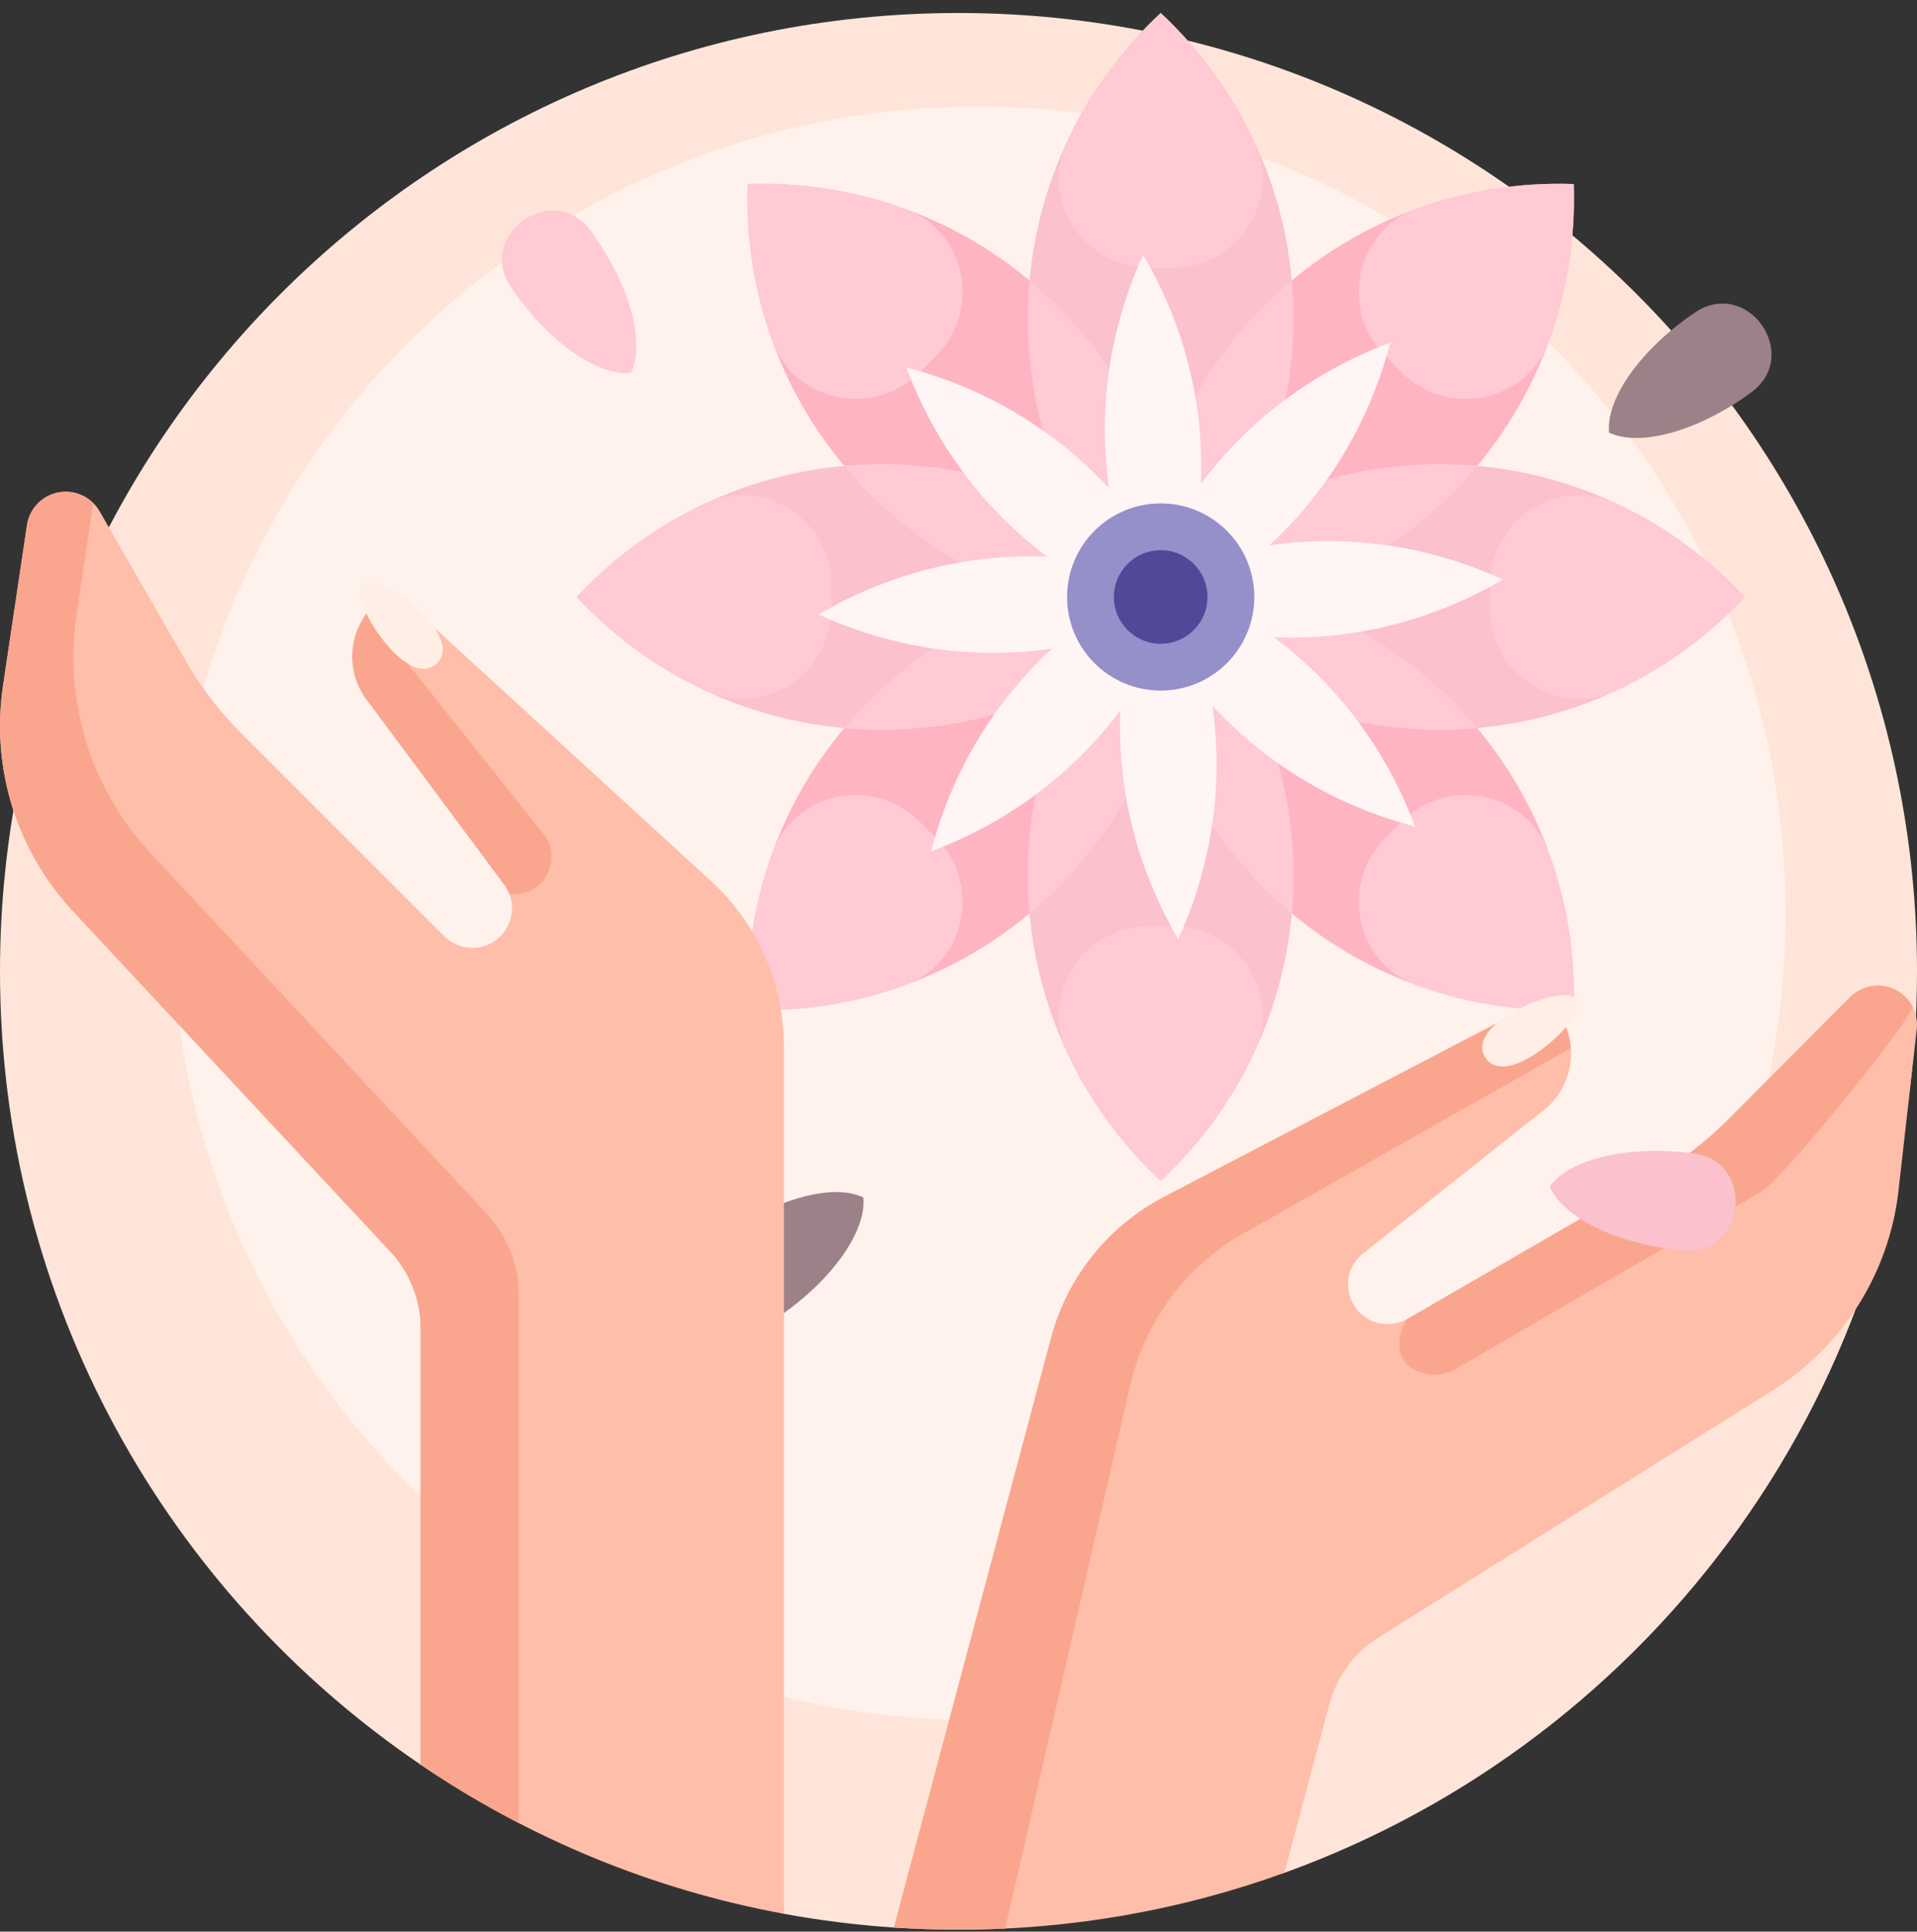 <svg xmlns="http://www.w3.org/2000/svg" width="128" height="129" viewBox="0 0 128 129" fill="none"><rect x="0" y="0" width="128" height="129" fill="#333333" stroke="none"/><g clip-path="url(#clip0_61_836)"><path d="M64 0.868C99.346 0.868 128 29.522 128 64.868C128 92.574 110.395 116.167 85.762 125.073C84.912 125.38 83.307 124.495 82.442 124.767C76.383 126.668 70.457 127.639 63.771 127.639C62.32 127.639 61.109 128.82 59.683 128.725C57.195 128.559 54.745 128.251 52.343 127.809C51.252 127.608 50.172 125.746 49.101 125.49C42.281 123.864 36.39 121.019 30.612 117.405C29.929 116.978 28.75 118.3 28.085 117.848C11.135 106.335 0 86.902 0 64.868C0 29.522 28.654 0.868 64 0.868Z" fill="#FFE5D9"></path><path d="M65.34 7.126C95.095 7.126 119.215 31.247 119.215 61.001C119.215 90.755 95.095 114.876 65.34 114.876C35.586 114.876 11.465 90.755 11.465 61.001C11.465 31.247 35.586 7.126 65.34 7.126Z" fill="#FFF2EC"></path><path d="M52.238 87.762C52.129 87.839 52.02 87.914 51.91 87.988C48.409 90.346 44.754 85.15 48.156 82.652C48.263 82.573 48.371 82.496 48.48 82.419C51.972 79.963 55.707 79.03 57.644 79.967C57.87 82.106 55.73 85.306 52.238 87.762ZM107.444 28.891C109.381 29.828 113.116 28.895 116.608 26.439C116.717 26.362 116.825 26.284 116.932 26.206C120.334 23.708 116.679 18.511 113.178 20.87C113.068 20.943 112.959 21.019 112.85 21.095C109.358 23.552 107.218 26.751 107.444 28.891Z" fill="#9D8189"></path><path d="M96.938 46.769C102.626 52.457 105.339 59.994 105.077 67.445C97.626 67.707 90.089 64.995 84.401 59.306C81.096 56.002 78.796 52.073 77.5 47.899C76.204 52.073 73.903 56.002 70.599 59.306C64.911 64.994 57.374 67.707 49.923 67.445C49.66 59.994 52.373 52.457 58.061 46.769C61.366 43.464 65.295 41.164 69.468 39.868C65.295 38.572 61.366 36.271 58.061 32.967C52.373 27.279 49.66 19.742 49.923 12.291C57.374 12.028 64.91 14.741 70.599 20.429C73.903 23.734 76.204 27.663 77.5 31.836C78.796 27.663 81.096 23.734 84.401 20.429C90.089 14.741 97.626 12.028 105.077 12.291C105.339 19.742 102.626 27.279 96.938 32.967C93.634 36.271 89.705 38.572 85.531 39.868C89.705 41.164 93.634 43.464 96.938 46.769Z" fill="#FFB4C2"></path><path d="M94.618 13.927C97.986 12.712 101.541 12.166 105.077 12.291C105.202 15.827 104.656 19.382 103.441 22.75C101.928 26.94 96.529 27.967 93.462 24.736C93.328 24.594 93.191 24.454 93.053 24.316C92.914 24.177 92.774 24.04 92.632 23.906C89.401 20.84 90.428 15.44 94.618 13.927ZM62.367 55.83C62.226 55.696 62.086 55.559 61.947 55.421C61.808 55.282 61.672 55.142 61.538 55.001C58.471 51.769 53.072 52.796 51.559 56.986C50.344 60.354 49.798 63.909 49.923 67.445C53.459 67.57 57.014 67.024 60.381 65.809C64.572 64.296 65.599 58.897 62.367 55.83ZM60.381 13.927C57.014 12.712 53.459 12.166 49.923 12.291C49.798 15.827 50.344 19.382 51.559 22.75C53.072 26.94 58.471 27.967 61.538 24.735C61.672 24.594 61.809 24.454 61.947 24.315C62.086 24.177 62.226 24.04 62.367 23.906C65.599 20.84 64.572 15.44 60.381 13.927ZM93.462 55C93.328 55.142 93.191 55.282 93.053 55.42C92.914 55.559 92.774 55.696 92.632 55.83C89.401 58.897 90.428 64.296 94.618 65.808C97.986 67.024 101.541 67.57 105.077 67.445C105.202 63.909 104.656 60.354 103.441 56.986C101.928 52.796 96.528 51.769 93.462 55Z" fill="#FFCAD4"></path><path d="M116.5 39.868C111.417 45.322 104.169 48.733 96.125 48.733C91.451 48.733 87.047 47.582 83.179 45.547C85.214 49.415 86.365 53.819 86.365 58.493C86.365 66.537 82.954 73.785 77.5 78.868C72.046 73.785 68.635 66.537 68.635 58.493C68.635 53.819 69.786 49.415 71.821 45.547C67.953 47.582 63.548 48.733 58.875 48.733C50.831 48.733 43.584 45.322 38.5 39.868C43.584 34.414 50.831 31.003 58.875 31.003C63.549 31.003 67.953 32.154 71.821 34.189C69.786 30.321 68.635 25.916 68.635 21.243C68.635 13.199 72.046 5.951 77.5 0.868C82.954 5.951 86.365 13.199 86.365 21.243C86.365 25.916 85.214 30.321 83.179 34.189C87.047 32.154 91.451 31.003 96.125 31.003C104.169 31.003 111.417 34.414 116.5 39.868Z" fill="#FBC1CC"></path><path d="M83.738 9.42C85.632 13.453 82.54 17.997 78.087 17.881C77.892 17.876 77.696 17.873 77.5 17.873C77.304 17.873 77.109 17.876 76.914 17.881C72.46 17.998 69.368 13.453 71.262 9.421C72.784 6.18 74.912 3.28 77.5 0.868C80.088 3.28 82.216 6.18 83.738 9.42ZM47.053 33.63C43.812 35.151 40.912 37.28 38.5 39.868C40.912 42.456 43.812 44.584 47.053 46.106C51.085 48 55.63 44.908 55.513 40.454C55.508 40.259 55.505 40.064 55.505 39.868C55.505 39.672 55.508 39.476 55.513 39.281C55.63 34.828 51.085 31.736 47.053 33.63ZM107.947 33.63C103.915 31.736 99.37 34.828 99.487 39.281C99.492 39.476 99.495 39.672 99.495 39.868C99.495 40.064 99.492 40.26 99.487 40.454C99.371 44.908 103.915 48 107.947 46.106C111.188 44.584 114.088 42.456 116.5 39.868C114.088 37.28 111.188 35.151 107.947 33.63ZM78.087 61.855C77.891 61.86 77.696 61.863 77.5 61.863C77.304 61.863 77.108 61.86 76.913 61.855C72.46 61.738 69.368 66.283 71.262 70.315C72.784 73.556 74.912 76.456 77.5 78.868C80.088 76.456 82.217 73.556 83.739 70.315C85.632 66.283 82.54 61.738 78.087 61.855Z" fill="#FFCAD4"></path><path d="M96.938 46.769C97.536 47.367 98.101 47.985 98.633 48.622C97.807 48.695 96.97 48.733 96.125 48.733C91.451 48.733 87.047 47.582 83.179 45.547C85.214 49.415 86.365 53.819 86.365 58.493C86.365 59.338 86.328 60.175 86.254 61.001C85.618 60.469 84.999 59.904 84.402 59.306C81.097 56.002 78.797 52.073 77.5 47.899C76.204 52.073 73.904 56.002 70.599 59.306C70.001 59.904 69.383 60.469 68.747 61.001C68.673 60.175 68.635 59.338 68.635 58.493C68.635 53.819 69.787 49.415 71.821 45.547C67.954 47.581 63.549 48.733 58.876 48.733C58.03 48.733 57.194 48.695 56.368 48.622C56.9 47.985 57.464 47.367 58.062 46.769C61.367 43.464 65.296 41.164 69.469 39.868C65.296 38.572 61.367 36.271 58.062 32.967C57.465 32.369 56.9 31.751 56.368 31.114C57.194 31.04 58.03 31.003 58.876 31.003C63.549 31.003 67.954 32.154 71.821 34.189C69.787 30.321 68.635 25.917 68.635 21.243C68.635 20.398 68.673 19.561 68.747 18.735C69.383 19.267 70.001 19.832 70.599 20.429C73.904 23.734 76.204 27.663 77.5 31.836C78.797 27.663 81.097 23.734 84.402 20.429C84.999 19.832 85.618 19.267 86.254 18.735C86.328 19.561 86.365 20.398 86.365 21.243C86.365 25.916 85.214 30.321 83.179 34.189C87.047 32.154 91.452 31.003 96.125 31.003C96.971 31.003 97.807 31.04 98.633 31.114C98.101 31.75 97.536 32.369 96.938 32.967C93.634 36.271 89.705 38.572 85.531 39.868C89.705 41.164 93.634 43.464 96.938 46.769Z" fill="#FFCAD4"></path><path d="M54.655 41.037C55.37 40.616 56.109 40.223 56.873 39.86C61.093 37.853 65.566 37.001 69.932 37.178C66.434 34.559 63.502 31.075 61.496 26.855C61.133 26.091 60.808 25.319 60.52 24.542C61.323 24.749 62.123 24.993 62.92 25.277C67.324 26.842 71.088 29.402 74.051 32.615C73.43 28.289 73.82 23.753 75.385 19.35C75.668 18.553 75.984 17.778 76.331 17.024C76.752 17.738 77.145 18.478 77.508 19.241C79.515 23.462 80.367 27.934 80.19 32.301C82.809 28.802 86.293 25.871 90.513 23.864C91.277 23.501 92.049 23.176 92.826 22.888C92.619 23.691 92.375 24.492 92.091 25.288C90.526 29.692 87.966 33.457 84.753 36.419C89.079 35.798 93.615 36.188 98.019 37.754C98.815 38.037 99.591 38.353 100.345 38.699C99.63 39.12 98.891 39.514 98.127 39.877C93.906 41.884 89.434 42.735 85.067 42.558C88.566 45.178 91.497 48.661 93.504 52.882C93.867 53.645 94.192 54.417 94.48 55.195C93.677 54.987 92.876 54.743 92.08 54.46C87.676 52.894 83.912 50.334 80.949 47.121C81.57 51.447 81.18 55.983 79.615 60.387C79.331 61.183 79.016 61.959 78.669 62.712C78.248 61.998 77.855 61.259 77.492 60.495C75.484 56.275 74.633 51.802 74.809 47.436C72.19 50.934 68.707 53.865 64.486 55.872C63.723 56.235 62.951 56.56 62.173 56.849C62.38 56.045 62.625 55.245 62.908 54.448C64.474 50.044 67.034 46.28 70.246 43.317C65.921 43.938 61.385 43.548 56.981 41.983C56.185 41.699 55.409 41.384 54.655 41.037Z" fill="#FFF5F5"></path><path d="M77.5 33.618C80.952 33.618 83.75 36.416 83.75 39.868C83.75 43.32 80.952 46.118 77.5 46.118C74.048 46.118 71.25 43.32 71.25 39.868C71.25 36.416 74.048 33.618 77.5 33.618Z" fill="#958FCA"></path><path d="M77.5 36.743C79.226 36.743 80.625 38.142 80.625 39.868C80.625 41.594 79.226 42.993 77.5 42.993C75.774 42.993 74.375 41.594 74.375 39.868C74.375 38.142 75.774 36.743 77.5 36.743Z" fill="#51489A"></path><path d="M34.335 19.498C34.259 19.389 34.183 19.28 34.11 19.17C31.752 15.669 36.948 12.014 39.446 15.416C39.524 15.523 39.602 15.631 39.679 15.74C42.135 19.232 43.068 22.967 42.131 24.904C39.991 25.13 36.792 22.99 34.335 19.498Z" fill="#FFCAD4"></path><path d="M52.344 101.368V127.809C43.484 126.179 35.263 122.724 28.085 117.848V116.028V88.71C28.085 86.812 27.366 84.985 26.072 83.597L4.865 60.844C1.103 56.808 -0.615 51.277 0.199 45.819L1.802 35.068C1.986 33.833 3.017 32.901 4.264 32.842C5.242 32.795 6.165 33.3 6.653 34.149L12.413 44.153C13.425 45.91 14.664 47.527 16.099 48.962L29.661 62.524C30.158 63.021 30.832 63.3 31.535 63.3C33.713 63.3 34.961 60.818 33.661 59.069L24.604 46.889C22.999 44.917 23.203 42.036 25.069 40.309C25.686 39.738 26.639 39.741 27.254 40.314L47.477 58.841C50.578 61.682 52.344 65.695 52.344 69.901V101.368H52.344ZM59.683 128.725C61.11 128.82 62.549 128.868 64 128.868C71.641 128.868 78.969 127.529 85.762 125.073L88.376 115.268L88.771 113.785C89.26 111.951 90.426 110.371 92.034 109.363L118.385 92.84C123.06 89.908 126.144 85.006 126.764 79.523L127.984 68.722C128.137 67.364 127.216 66.094 125.828 65.851C124.971 65.701 124.098 66.016 123.485 66.632L115.391 74.767C113.96 76.205 112.346 77.448 110.591 78.465L94.06 88.037C93.425 88.405 92.666 88.532 91.959 88.337C89.873 87.762 89.317 85.057 91.017 83.708L102.906 74.272C104.965 72.779 105.51 69.943 104.152 67.793C103.702 67.083 102.781 66.84 102.04 67.236L77.727 79.929C73.999 81.875 71.259 85.298 70.175 89.362L63.338 115.013L59.683 128.725Z" fill="#FFBEAA"></path><path d="M24.604 46.889C22.998 44.916 23.202 42.036 25.069 40.309C25.492 39.917 26.073 39.795 26.595 39.943C26.008 41.463 26.268 43.243 27.404 44.546L36.285 55.685C37.559 57.284 36.467 59.652 34.423 59.721C34.285 59.726 34.148 59.719 34.012 59.701C33.928 59.484 33.811 59.271 33.661 59.069L24.604 46.889ZM28.085 117.848C30.185 119.274 32.374 120.579 34.643 121.752V86.478C34.643 84.469 33.881 82.534 32.511 81.064L10.056 56.972C6.072 52.697 4.253 46.841 5.115 41.062L6.228 33.597C5.715 33.088 5.006 32.806 4.263 32.842C3.017 32.901 1.986 33.833 1.802 35.067L0.198 45.819C-0.615 51.276 1.102 56.807 4.864 60.844L26.071 83.597C27.365 84.985 28.084 86.812 28.084 88.71V117.848H28.085ZM93.922 88.11C93.064 89.638 93.267 91.285 95.138 91.732C95.889 91.912 96.681 91.751 97.335 91.341L117.516 79.639C119.323 78.508 127.937 67.663 127.7 67.212C127.336 66.521 126.667 65.999 125.827 65.852C124.971 65.702 124.098 66.017 123.484 66.633L115.39 74.768C113.959 76.206 112.346 77.449 110.59 78.465L93.922 88.11ZM69.202 119.734L75.458 92.545C76.449 88.237 79.203 84.542 83.049 82.363L104.883 69.992C104.824 69.233 104.584 68.479 104.151 67.794C103.702 67.083 102.781 66.84 102.039 67.236L77.727 79.929C73.998 81.876 71.258 85.298 70.175 89.362L63.338 115.013L59.683 128.725C61.109 128.82 62.549 128.868 64 128.868C65.046 128.868 66.085 128.843 67.118 128.793L69.202 119.734Z" fill="#FAA68E"></path><path d="M102.392 70.464C100.707 71.529 99.64 71.364 99.172 70.623C98.704 69.883 99.013 68.848 100.698 67.783C102.382 66.719 104.805 66.027 105.273 66.767C105.741 67.507 104.077 69.399 102.392 70.464ZM26.081 43.342C27.435 44.805 28.509 44.92 29.151 44.325C29.794 43.731 29.763 42.651 28.409 41.188C27.055 39.726 24.892 38.433 24.249 39.028C23.606 39.623 24.727 41.88 26.081 43.342Z" fill="#FFEEE5"></path><path d="M112.687 76.981C112.82 76.995 112.952 77.011 113.083 77.029C117.267 77.584 116.56 83.898 112.356 83.513C112.225 83.501 112.093 83.487 111.96 83.472C107.717 82.997 104.302 81.22 103.473 79.235C104.721 77.482 108.444 76.505 112.687 76.981Z" fill="#FBC1CC"></path></g><defs><clipPath id="clip0_61_836"><rect width="128" height="128" fill="white" transform="translate(0 0.868)"></rect></clipPath></defs></svg>